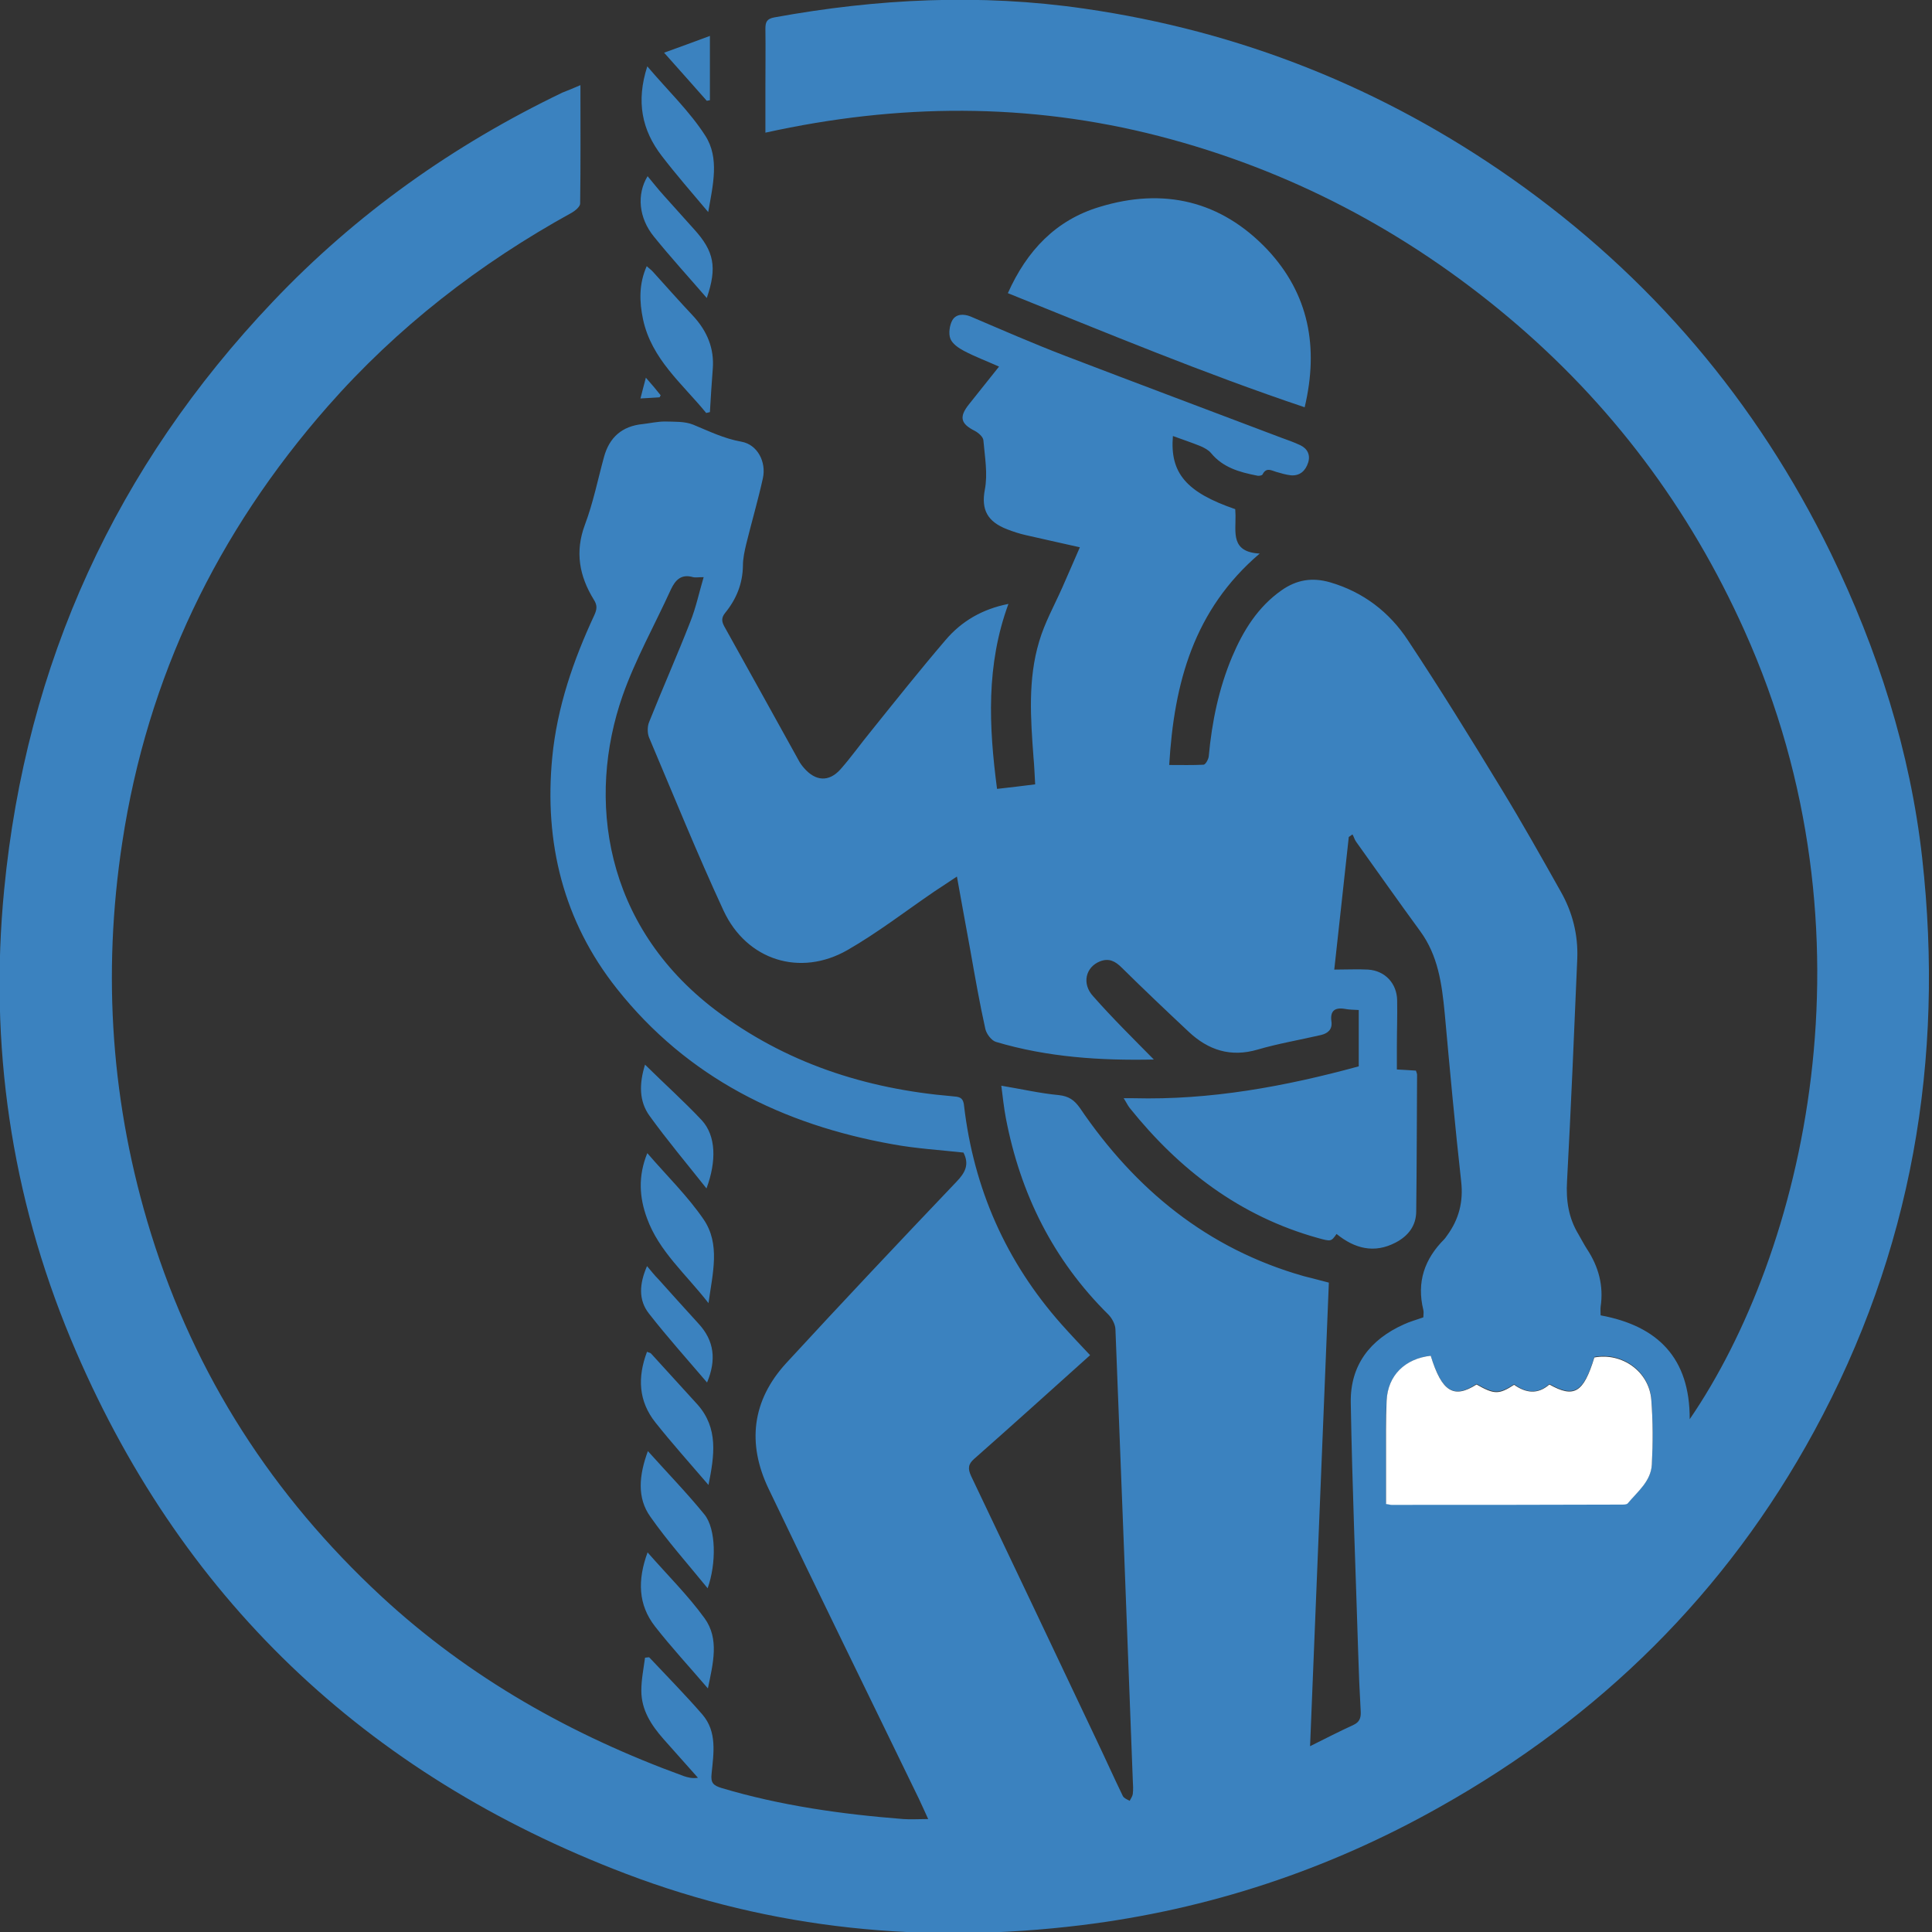 <?xml version="1.0" encoding="UTF-8"?> <svg xmlns="http://www.w3.org/2000/svg" width="221" height="221" viewBox="0 0 221 221" fill="none"><rect x="0" y="0" width="221" height="221" fill="#333333" stroke="none"/><g clip-path="url(#clip0_126_8)"><path d="M66.395 9.739C66.395 14.427 66.427 18.854 66.362 23.281C66.362 23.639 65.809 24.095 65.418 24.323C54.839 30.15 45.431 37.441 37.456 46.523C24.858 60.879 16.851 77.448 13.986 96.361C11.675 111.497 12.716 126.439 17.274 141.12C22.319 157.363 31.206 171.1 43.641 182.624C53.7 191.933 65.418 198.509 78.211 203.164C78.7 203.327 79.188 203.457 79.839 203.359C78.537 201.894 77.202 200.397 75.9 198.932C74.5 197.337 73.361 195.612 73.361 193.398C73.361 192.129 73.621 190.859 73.784 189.622C74.11 189.59 74.24 189.557 74.272 189.59C76.291 191.738 78.374 193.854 80.327 196.1C82.052 198.086 81.629 200.56 81.401 202.871C81.271 203.945 81.597 204.238 82.541 204.531C89.311 206.549 96.278 207.526 103.309 208.079C104.188 208.144 105.099 208.079 106.174 208.079C105.783 207.233 105.457 206.484 105.099 205.736C99.37 193.919 93.576 182.135 87.912 170.286C85.438 165.111 86.024 160.195 89.93 155.931C96.343 148.965 102.853 142.064 109.396 135.195C110.438 134.121 110.894 133.177 110.21 131.842C107.541 131.549 104.806 131.387 102.137 130.898C89.539 128.652 78.635 123.281 70.561 113.092C64.442 105.378 62.228 96.393 63.172 86.627C63.726 80.898 65.581 75.527 67.99 70.352C68.283 69.7 68.348 69.245 67.925 68.594C66.265 65.892 65.744 63.125 66.916 60C67.86 57.493 68.381 54.857 69.097 52.252C69.715 50.006 71.18 48.737 73.524 48.509C74.37 48.411 75.216 48.216 76.063 48.216C77.137 48.249 78.309 48.184 79.285 48.574C81.108 49.323 82.801 50.169 84.819 50.527C86.642 50.853 87.684 52.838 87.261 54.727C86.707 57.233 85.991 59.674 85.373 62.181C85.177 62.995 84.982 63.874 84.982 64.72C84.95 66.771 84.233 68.528 82.964 70.091C82.508 70.644 82.541 71.068 82.834 71.621C85.666 76.732 88.53 81.842 91.362 86.986C91.525 87.311 91.753 87.604 91.981 87.865C93.283 89.362 94.813 89.492 96.147 87.995C97.385 86.595 98.459 85.065 99.663 83.6C102.463 80.117 105.262 76.602 108.159 73.216C109.982 71.068 112.358 69.668 115.353 69.082C112.782 76.081 113.107 83.047 114.051 90.241C115.516 90.078 116.883 89.915 118.413 89.72C118.348 88.646 118.315 87.604 118.218 86.595C117.892 82.168 117.567 77.708 118.869 73.379C119.487 71.263 120.594 69.277 121.506 67.227C122.157 65.729 122.84 64.199 123.524 62.604C121.245 62.083 119.259 61.66 117.306 61.204C116.59 61.042 115.907 60.814 115.223 60.553C112.944 59.674 112.228 58.307 112.651 56.029C113.009 54.206 112.651 52.252 112.489 50.364C112.456 49.974 111.935 49.518 111.512 49.29C109.884 48.477 109.689 47.695 110.828 46.263C111.935 44.863 113.042 43.496 114.279 41.934C112.814 41.282 111.512 40.794 110.275 40.143C109.657 39.818 108.94 39.329 108.713 38.743C108.485 38.157 108.615 37.214 108.94 36.627C109.364 35.911 110.21 35.879 111.024 36.204C114.605 37.734 118.185 39.297 121.831 40.697C130.067 43.854 138.335 46.947 146.571 50.072C147.287 50.332 148.035 50.592 148.719 50.918C149.565 51.309 149.924 52.057 149.631 52.936C149.338 53.848 148.687 54.466 147.645 54.368C147.091 54.303 146.538 54.141 145.985 53.978C145.431 53.815 144.845 53.424 144.422 54.271C144.357 54.401 143.966 54.466 143.771 54.401C141.786 54.01 139.897 53.489 138.53 51.829C138.237 51.471 137.782 51.243 137.358 51.048C136.317 50.625 135.243 50.267 134.168 49.876C133.81 54.108 135.698 56.322 141.297 58.242C141.297 58.47 141.33 58.698 141.33 58.958C141.362 60.911 140.776 63.157 144.097 63.32C136.545 69.766 134.299 78.131 133.745 87.506C135.145 87.506 136.414 87.539 137.684 87.474C137.912 87.441 138.237 86.855 138.27 86.497C138.628 82.591 139.409 78.782 140.939 75.137C142.209 72.142 143.869 69.44 146.603 67.519C148.328 66.315 150.086 66.022 152.137 66.608C155.946 67.715 158.94 70.026 161.056 73.249C164.767 78.848 168.283 84.544 171.766 90.273C174.11 94.115 176.323 98.053 178.537 101.992C179.871 104.336 180.522 106.907 180.425 109.609C180.067 118.105 179.709 126.601 179.253 135.098C179.123 137.311 179.416 139.297 180.555 141.185C180.881 141.738 181.174 142.324 181.532 142.877C182.866 144.896 183.452 147.077 183.094 149.486C183.062 149.811 183.094 150.137 183.094 150.462C189.637 151.667 193.315 155.345 193.283 162.344C206.271 143.366 215.223 106.94 199.533 72.109C193.25 58.112 184.266 46.133 172.515 36.269C160.763 26.406 147.45 19.407 132.573 15.566C117.664 11.725 102.723 11.823 87.554 15.176C87.554 13.32 87.554 11.66 87.554 10C87.554 7.754 87.586 5.508 87.554 3.294C87.554 2.513 87.716 2.155 88.563 1.992C100.347 -0.156 112.131 -0.742 124.012 0.983C141.883 3.555 158.192 10.065 172.97 20.449C188.791 31.582 200.933 45.872 209.429 63.288C214.8 74.355 218.511 85.944 219.878 98.151C222.45 121.23 218.674 143.236 207.508 163.743C197.45 182.233 182.996 196.426 164.67 206.712C151.909 213.906 138.237 218.431 123.687 220.221C105.848 222.402 88.4 220.742 71.571 214.329C41.753 202.969 20.399 182.656 8.094 153.164C1.258 136.725 -1.248 119.505 0.477 101.764C2.983 75.853 13.27 53.392 31.206 34.512C40.744 24.453 51.877 16.575 64.344 10.586C64.93 10.358 65.581 10.098 66.395 9.739ZM131.987 121.198C125.868 121.328 119.813 120.937 113.921 119.18C113.4 119.017 112.847 118.268 112.716 117.715C112.065 114.785 111.545 111.823 111.024 108.861C110.503 106.061 110.015 103.294 109.461 100.267C108.452 100.95 107.638 101.471 106.857 101.992C103.569 104.238 100.412 106.68 96.961 108.665C91.525 111.79 85.405 109.837 82.769 104.173C79.741 97.63 77.039 90.957 74.24 84.349C74.045 83.861 74.045 83.112 74.24 82.624C75.77 78.782 77.463 74.974 78.96 71.133C79.611 69.505 79.969 67.78 80.49 66.022C79.839 66.022 79.546 66.087 79.285 66.022C77.951 65.631 77.267 66.315 76.746 67.422C74.891 71.491 72.677 75.43 71.213 79.596C67.111 91.348 69.064 105.801 81.792 115.501C89.832 121.588 98.98 124.551 108.908 125.397C109.657 125.462 110.177 125.462 110.275 126.471C111.382 135.944 115.06 144.31 121.408 151.471C122.482 152.676 123.589 153.848 124.696 155.019C120.236 159.023 115.874 162.962 111.447 166.868C110.731 167.487 110.698 168.008 111.089 168.854C115.874 178.88 120.627 188.906 125.379 198.932C126.421 201.113 127.397 203.294 128.439 205.443C128.569 205.703 128.927 205.833 129.22 205.996C129.351 205.736 129.546 205.475 129.578 205.215C129.644 204.694 129.611 204.173 129.578 203.62C128.927 186.432 128.276 169.212 127.593 152.025C127.56 151.471 127.202 150.788 126.779 150.364C120.464 144.114 116.72 136.562 115.06 127.904C114.832 126.699 114.702 125.462 114.539 124.193C116.883 124.583 118.999 125.072 121.115 125.267C122.254 125.397 122.873 125.82 123.524 126.732C129.839 136.042 138.107 142.845 149.11 145.97C150.086 146.23 151.063 146.458 152.007 146.719C151.291 164.394 150.575 181.94 149.858 199.746C151.681 198.835 153.211 198.053 154.774 197.337C155.49 197.012 155.685 196.556 155.653 195.807C155.522 193.529 155.425 191.25 155.36 188.971C155.067 179.466 154.676 169.928 154.513 160.423C154.448 156.159 156.727 153.229 160.568 151.504C161.252 151.178 162 150.983 162.814 150.69C162.814 150.397 162.879 150.104 162.814 149.844C162.033 146.654 162.944 144.017 165.223 141.738C165.321 141.641 165.418 141.478 165.516 141.348C166.883 139.492 167.404 137.474 167.144 135.163C166.427 128.717 165.841 122.305 165.256 115.859C164.93 112.539 164.507 109.316 162.456 106.517C159.982 103.131 157.573 99.713 155.132 96.296C154.937 96.035 154.871 95.71 154.709 95.449C154.578 95.547 154.416 95.644 154.286 95.742C153.732 100.723 153.211 105.703 152.625 110.911C154.058 110.911 155.295 110.846 156.499 110.911C158.452 111.042 159.787 112.506 159.819 114.427C159.852 116.185 159.787 117.91 159.787 119.668C159.787 120.547 159.787 121.426 159.787 122.337C160.633 122.37 161.317 122.435 161.968 122.467C162.033 122.695 162.098 122.825 162.098 122.923C162.065 128.131 162.065 133.34 162 138.548C162 140.208 161.089 141.38 159.657 142.129C157.183 143.431 154.937 142.812 152.886 141.152C152.267 142.031 152.267 142.031 150.737 141.608C141.851 139.134 134.917 133.828 129.22 126.732C128.993 126.439 128.83 126.081 128.537 125.625C129.058 125.625 129.383 125.625 129.676 125.625C138.433 125.853 146.961 124.29 155.425 121.979C155.425 119.993 155.425 117.812 155.425 115.534C154.839 115.501 154.318 115.501 153.83 115.404C152.658 115.208 152.137 115.664 152.3 116.836C152.43 117.747 151.909 118.203 151.095 118.398C148.687 118.952 146.213 119.375 143.869 120.058C140.776 120.97 138.205 120.124 135.959 118.008C133.387 115.599 130.815 113.157 128.309 110.683C127.56 109.935 126.844 109.577 125.835 109.967C124.175 110.618 123.719 112.539 125.054 113.971C127.235 116.445 129.578 118.756 131.987 121.198ZM163.661 155.085C160.763 155.41 158.778 157.363 158.615 160.163C158.485 162.344 158.55 164.557 158.55 166.738C158.55 168.463 158.55 170.221 158.55 171.979C158.875 172.044 159.006 172.077 159.168 172.077C167.957 172.077 176.746 172.044 185.503 172.044C185.731 172.044 186.089 172.044 186.187 171.914C187.326 170.579 188.888 169.375 188.953 167.454C189.084 164.98 189.084 162.474 188.888 160.032C188.628 156.81 185.535 154.629 182.378 155.215C181.141 159.251 180.067 159.902 177.235 158.307C175.9 159.512 174.533 159.316 173.198 158.34C171.473 159.447 170.952 159.447 168.901 158.307C166.297 160.032 164.93 159.186 163.661 155.085Z" fill="#3B82BF"></path><path d="M149.24 46.588C137.716 42.715 126.616 38.092 115.288 33.535C117.469 28.652 120.789 25.169 125.77 23.672C133.094 21.426 139.67 22.956 144.976 28.555C149.728 33.633 150.868 39.72 149.24 46.588Z" fill="#3B82BF"></path><path d="M80.782 47.24C78.048 43.887 74.532 41.087 73.556 36.53C73.133 34.512 73.068 32.494 73.979 30.443C74.24 30.703 74.5 30.866 74.695 31.094C76.225 32.787 77.723 34.479 79.285 36.139C80.88 37.865 81.727 39.85 81.531 42.227C81.401 43.854 81.303 45.514 81.206 47.142C81.075 47.175 80.913 47.207 80.782 47.24Z" fill="#3B82BF"></path><path d="M74.044 131.908C76.29 134.512 78.667 136.823 80.49 139.492C82.41 142.324 81.531 145.58 81.043 149.063C78.439 145.71 75.379 143.138 74.012 139.362C73.133 136.986 72.97 134.544 74.044 131.908Z" fill="#3B82BF"></path><path d="M81.011 24.258C79.09 21.979 77.332 19.961 75.705 17.845C73.426 14.883 72.742 11.628 74.044 7.591C76.421 10.391 78.895 12.735 80.685 15.534C82.313 18.073 81.564 21.133 81.011 24.258Z" fill="#3B82BF"></path><path d="M74.109 165.99C76.388 168.529 78.601 170.807 80.587 173.249C81.921 174.909 81.954 178.848 80.945 181.68C78.699 178.913 76.388 176.341 74.402 173.509C72.839 171.328 73.1 168.757 74.109 165.99Z" fill="#3B82BF"></path><path d="M74.076 177.578C76.388 180.215 78.699 182.494 80.587 185.098C82.312 187.474 81.563 190.273 80.977 193.138C78.861 190.664 76.778 188.418 74.923 186.042C73.002 183.568 72.904 180.768 74.076 177.578Z" fill="#3B82BF"></path><path d="M81.043 169.863C78.894 167.357 76.876 165.111 74.988 162.734C73.035 160.293 72.905 157.559 74.012 154.629C74.207 154.727 74.37 154.727 74.467 154.824C76.258 156.777 78.016 158.73 79.806 160.684C82.182 163.385 81.727 166.478 81.043 169.863Z" fill="#3B82BF"></path><path d="M73.784 121.784C76.062 124.03 78.276 126.015 80.294 128.164C81.889 129.922 81.987 132.786 80.815 135.944C78.569 133.112 76.323 130.443 74.304 127.643C73.1 125.983 73.1 123.997 73.784 121.784Z" fill="#3B82BF"></path><path d="M80.848 34.089C78.764 31.68 76.714 29.434 74.793 27.057C73.068 24.941 72.808 22.24 74.077 20.156C74.728 20.938 75.314 21.686 75.965 22.402C77.104 23.672 78.244 24.941 79.383 26.211C81.694 28.75 82.052 30.573 80.848 34.089Z" fill="#3B82BF"></path><path d="M74.012 144.831C74.533 145.449 74.891 145.905 75.314 146.328C76.844 148.021 78.341 149.713 79.871 151.374C81.727 153.359 81.955 155.573 80.88 158.144C78.602 155.475 76.323 152.936 74.24 150.267C73.003 148.704 73.133 146.849 74.012 144.831Z" fill="#3B82BF"></path><path d="M81.206 4.108C81.206 6.745 81.206 9.088 81.206 11.465C81.076 11.497 80.978 11.497 80.848 11.53C79.285 9.739 77.69 7.982 75.965 6.028C77.755 5.377 79.383 4.792 81.206 4.108Z" fill="#3B82BF"></path><path d="M75.574 45.221C75.476 45.384 75.444 45.449 75.444 45.449C74.76 45.482 74.076 45.547 73.263 45.579C73.458 44.831 73.621 44.147 73.881 43.203C74.597 44.017 75.118 44.635 75.574 45.221Z" fill="#3B82BF"></path><path d="M163.66 155.084C164.929 159.219 166.297 160.032 168.901 158.372C170.919 159.512 171.44 159.544 173.198 158.405C174.532 159.349 175.899 159.544 177.234 158.372C180.066 159.967 181.14 159.316 182.377 155.28C185.535 154.694 188.627 156.875 188.888 160.098C189.083 162.571 189.083 165.045 188.953 167.519C188.855 169.44 187.325 170.612 186.186 171.979C186.056 172.109 185.73 172.109 185.502 172.109C176.713 172.142 167.924 172.142 159.168 172.142C159.005 172.142 158.875 172.077 158.549 172.044C158.549 170.286 158.549 168.561 158.549 166.803C158.549 164.622 158.517 162.409 158.614 160.228C158.744 157.331 160.73 155.41 163.66 155.084Z" fill="white"></path></g><defs><clipPath id="clip0_126_8"><rect width="221" height="221" fill="white"></rect></clipPath></defs></svg> 
